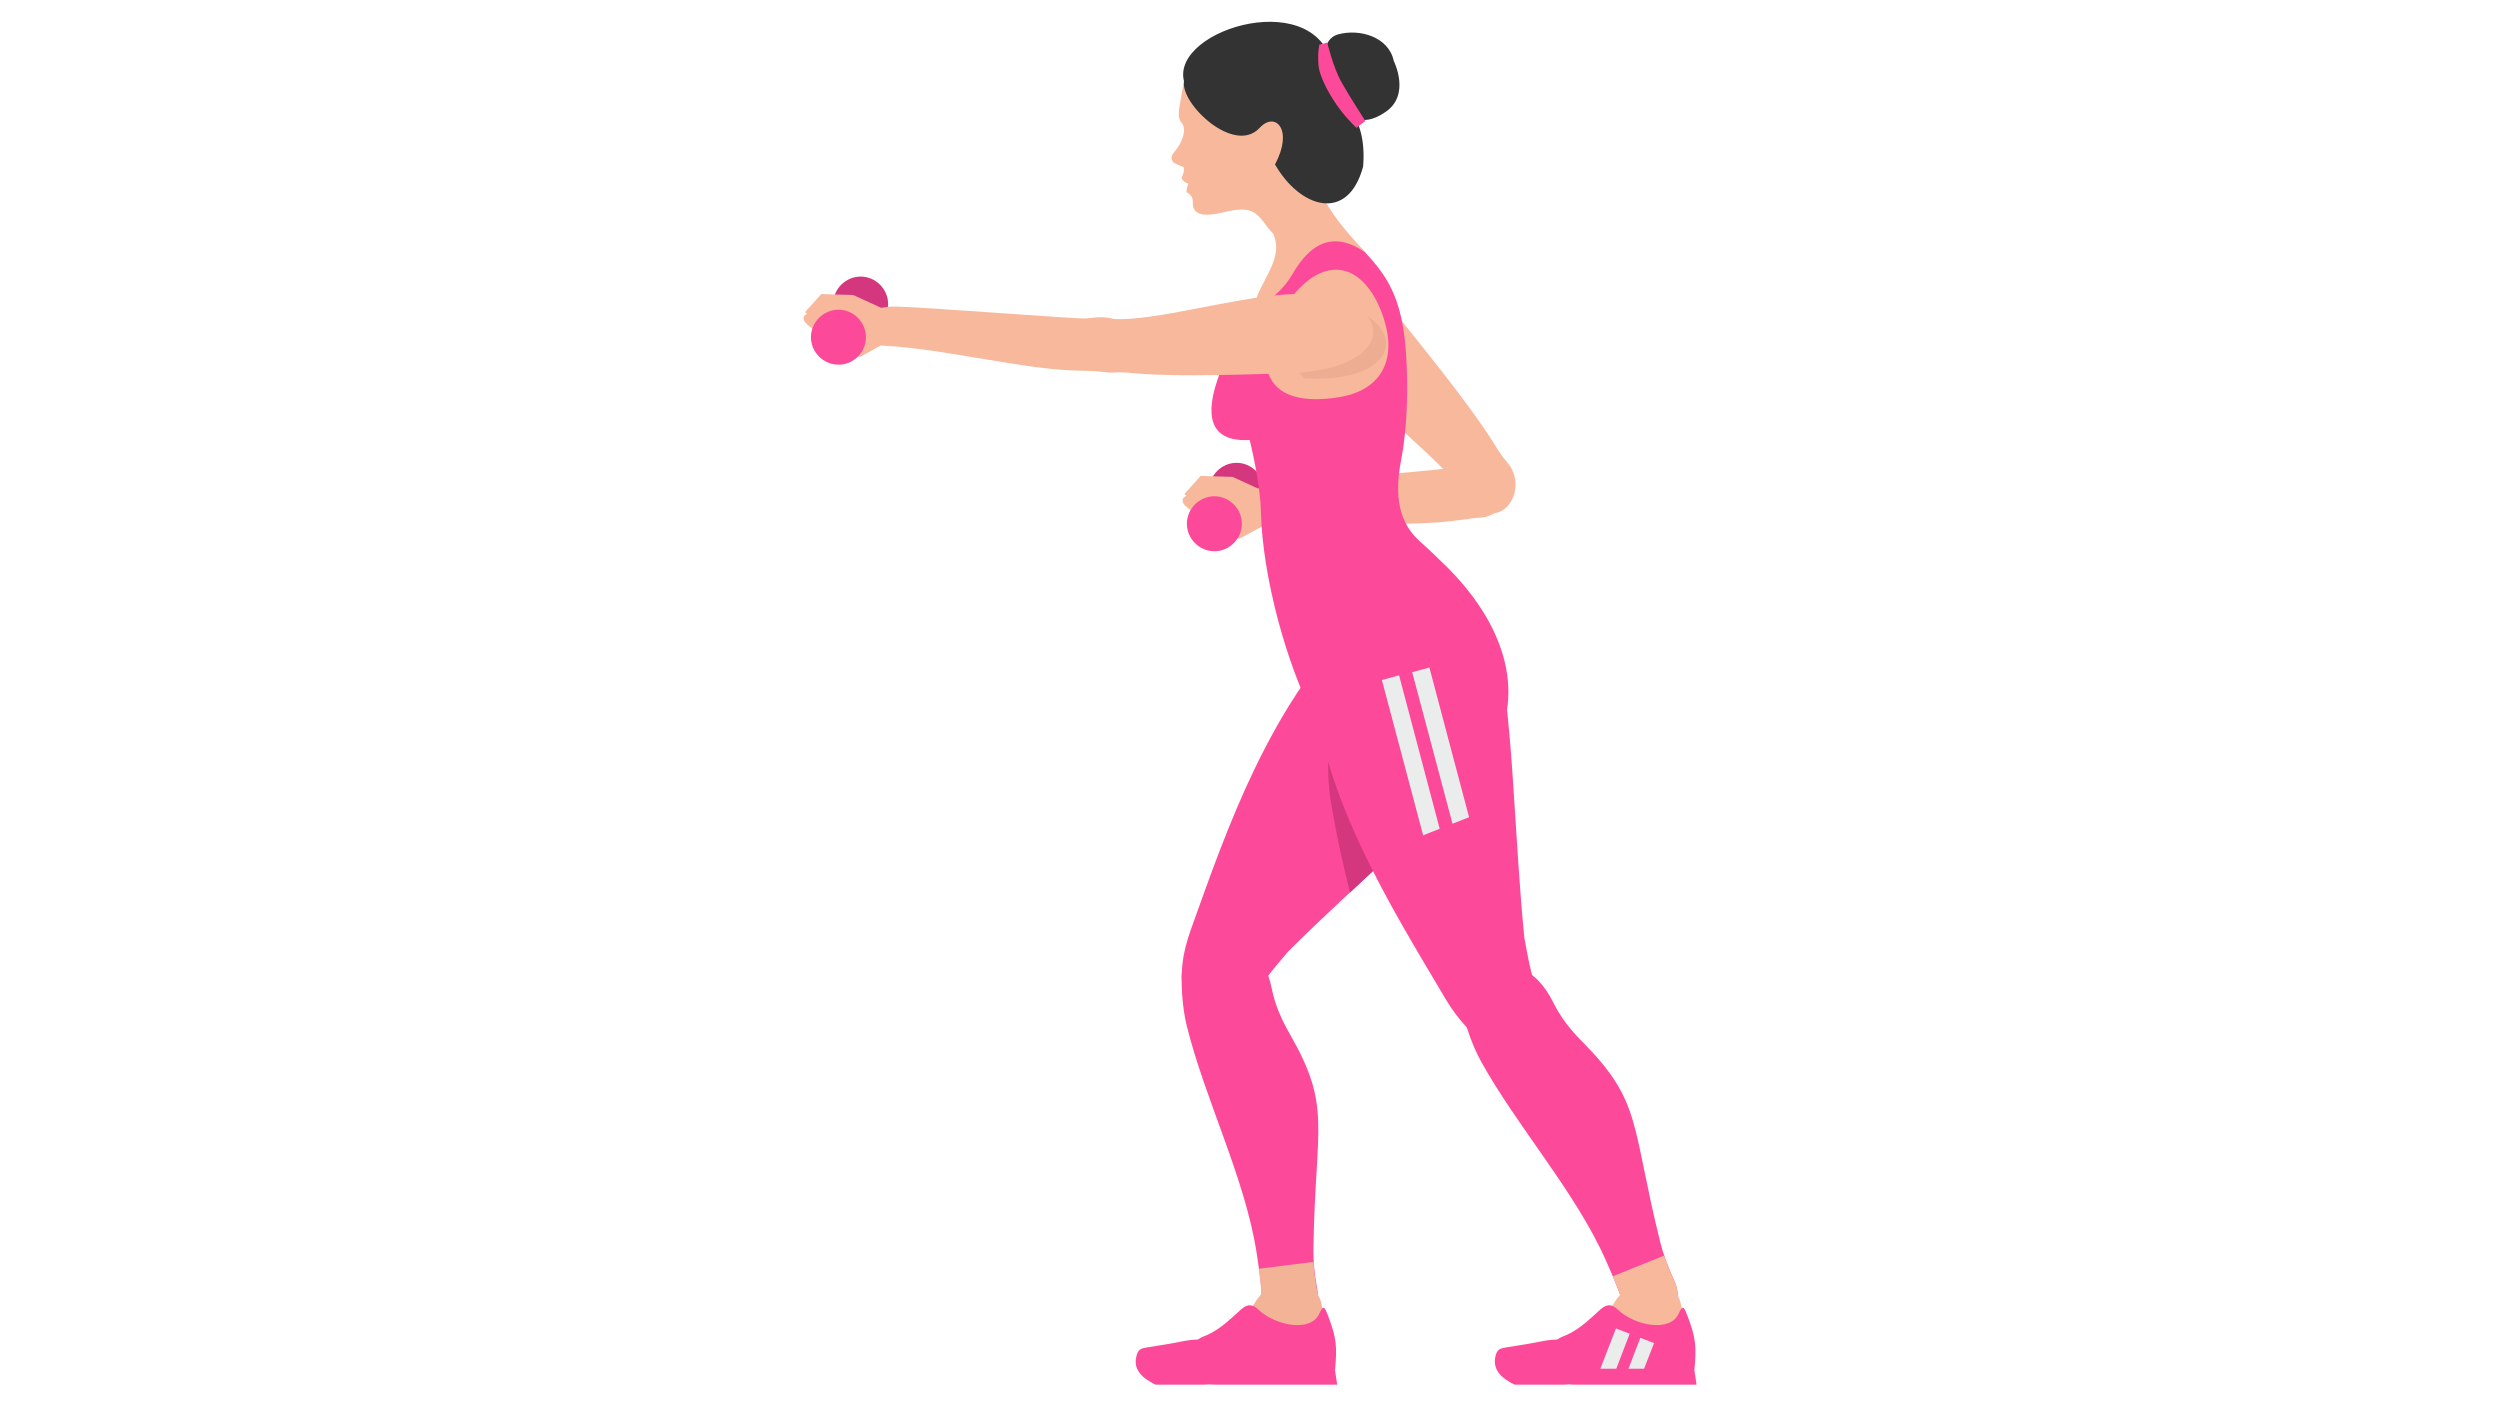 <?xml version="1.0" encoding="UTF-8"?>
<!-- Generator: Adobe Illustrator 27.3.1, SVG Export Plug-In . SVG Version: 6.00 Build 0)  -->
<svg xmlns="http://www.w3.org/2000/svg" xmlns:xlink="http://www.w3.org/1999/xlink" version="1.1" x="0px" y="0px" viewBox="0 0 800 450" style="enable-background:new 0 0 800 450;" xml:space="preserve">
<style type="text/css">
	.st0{fill:#7DB842;}
	.st1{fill:#FFA03C;}
	.st2{fill:#458AB2;}
	.st3{fill:#464646;}
	.st4{fill-rule:evenodd;clip-rule:evenodd;fill:#FFFFFF;}
	.st5{fill-rule:evenodd;clip-rule:evenodd;fill:#E09364;}
	.st6{fill-rule:evenodd;clip-rule:evenodd;fill:#D48757;}
	.st7{fill-rule:evenodd;clip-rule:evenodd;fill:#B55841;}
	.st8{fill-rule:evenodd;clip-rule:evenodd;fill:#C4664E;}
	.st9{fill-rule:evenodd;clip-rule:evenodd;fill:#D77D63;}
	.st10{fill-rule:evenodd;clip-rule:evenodd;fill:#973C3D;}
	.st11{fill-rule:evenodd;clip-rule:evenodd;fill:#F88A86;}
	.st12{fill-rule:evenodd;clip-rule:evenodd;fill:#F8D38B;}
	.st13{fill-rule:evenodd;clip-rule:evenodd;fill:#FBDC98;}
	.st14{fill-rule:evenodd;clip-rule:evenodd;fill:#F0C56D;}
	.st15{fill-rule:evenodd;clip-rule:evenodd;fill:#7A2C2D;}
	.st16{fill-rule:evenodd;clip-rule:evenodd;fill:#662324;}
	.st17{fill-rule:evenodd;clip-rule:evenodd;fill:#FDEED2;}
	.st18{fill-rule:evenodd;clip-rule:evenodd;fill:#EDDBB9;}
	.st19{fill:#DD6868;}
	.st20{fill:#333652;}
	.st21{fill:#FFA780;}
	.st22{opacity:0.15;fill:#FFA780;}
	.st23{fill:#DF75A1;}
	.st24{opacity:0.15;fill:#DF75A1;}
	.st25{fill:#829FB8;}
	.st26{fill:#331425;}
	.st27{opacity:0.3;fill:#331425;}
	.st28{opacity:0.2;fill:#FFA780;}
	.st29{opacity:0.3;}
	.st30{fill:none;}
	.st31{opacity:0.3;fill:#FFA780;}
	.st32{opacity:0.5;fill:#FFA780;}
	.st33{fill:#CF719E;}
	.st34{opacity:0.5;}
	.st35{fill:#A0B2C8;}
	.st36{opacity:0.2;}
	.st37{opacity:0.15;}
	.st38{opacity:0.5;fill:#A0B2C8;}
	.st39{opacity:0.15;fill:#8FA7BD;}
	.st40{fill:#191919;}
	.st41{fill:#E09D86;}
	.st42{fill:#AA5B46;}
	.st43{fill:#F7D4C1;}
	.st44{fill:url(#SVGID_1_);}
	.st45{fill:#932C21;}
	.st46{fill:#FFAB9A;}
	.st47{fill:#DD7C6F;}
	.st48{fill:#FC8899;}
	.st49{fill:#A53C52;}
	.st50{fill:#C43D4B;}
	.st51{fill:#D84C61;}
	.st52{fill:#E86262;}
	.st53{fill:#A82639;}
	.st54{fill:url(#SVGID_00000134940666235368471730000003522113070102989709_);}
	.st55{fill:#721919;}
	.st56{fill:#BA4D46;}
	.st57{fill:url(#SVGID_00000150074428448719666090000008416841666204336271_);}
	.st58{fill:url(#SVGID_00000127017088781403699700000001870985561970719662_);}
	.st59{fill-rule:evenodd;clip-rule:evenodd;fill:#EBECEC;}
	.st60{fill-rule:evenodd;clip-rule:evenodd;fill:#19DBCC;}
	.st61{fill-rule:evenodd;clip-rule:evenodd;fill:#F7B89C;}
	.st62{fill-rule:evenodd;clip-rule:evenodd;fill:#333333;}
	.st63{fill-rule:evenodd;clip-rule:evenodd;fill:#FD4999;}
	.st64{fill-rule:evenodd;clip-rule:evenodd;fill:#ECAD93;}
	.st65{fill-rule:evenodd;clip-rule:evenodd;fill:#D4377E;}
	.st66{fill-rule:evenodd;clip-rule:evenodd;fill:#EFB195;}
	.st67{fill-rule:evenodd;clip-rule:evenodd;fill:#F2B397;}
	.st68{fill-rule:evenodd;clip-rule:evenodd;fill:#72BFED;}
	.st69{fill:url(#SVGID_00000049931643871690826330000010887078917497719169_);}
	.st70{display:none;}
	.st71{display:inline;fill:url(#SVGID_00000148649868936124033160000000537710929203313540_);}
	.st72{clip-path:url(#SVGID_00000029731139639890532630000014619020673100164003_);}
	
		.st73{clip-path:url(#SVGID_00000139984212057361706290000014796282546132574376_);fill:url(#SVGID_00000060031558761505029010000006072906963409873554_);}
	
		.st74{clip-path:url(#SVGID_00000181779909768920788530000016394324554116674440_);fill:url(#SVGID_00000100382543115453931420000004449070745307979159_);}
	
		.st75{clip-path:url(#SVGID_00000163778950670755205940000010437718866344946353_);fill:url(#SVGID_00000008122751833908959190000001506565800732630173_);}
	.st76{clip-path:url(#SVGID_00000058581208529040034600000010845792362605087156_);fill:#707272;}
	.st77{clip-path:url(#SVGID_00000060028190873482484880000011671189814952240808_);fill:#707272;}
	.st78{clip-path:url(#SVGID_00000010303085205563185600000009678597915588598963_);fill:#707272;}
	.st79{clip-path:url(#SVGID_00000143577904834152591350000017346274374342695808_);fill:#707272;}
	.st80{clip-path:url(#SVGID_00000006691237068378719560000016818681889775536308_);fill:#707272;}
	.st81{clip-path:url(#SVGID_00000114070820133979663390000005429430271157349018_);fill:#707272;}
	.st82{clip-path:url(#SVGID_00000178186316942902297330000010458999465770547622_);fill:#707272;}
	.st83{clip-path:url(#SVGID_00000148644619622000033800000005794704783597709748_);fill:#707272;}
	.st84{clip-path:url(#SVGID_00000042711886007838893950000016318902777752747415_);fill:#707272;}
	.st85{fill:#205782;}
	.st86{fill:#472704;}
	.st87{fill:#7AAE00;}
</style>
<g id="Vectors">
	<g>
		<path class="st65" d="M395.7,165.7L395.7,165.7c-4.8,0-8.8-4-8.8-8.8v0c0-4.8,4-8.8,8.8-8.8h0c4.8,0,8.8,4,8.8,8.8v0    C404.5,161.8,400.5,165.7,395.7,165.7z"></path>
		<path class="st65" d="M275.4,106.1L275.4,106.1c-4.8,0-8.8-4-8.8-8.8v0c0-4.8,4-8.8,8.8-8.8l0,0c4.8,0,8.8,4,8.8,8.8v0    C284.2,102.1,280.2,106.1,275.4,106.1z"></path>
		<g>
			<g>
				<g>
					<polygon class="st61" points="403.5,158.1 405.8,167.4 396.6,172.4 390,171.7 381.4,157.5 385.2,155.9      "></polygon>
					<path class="st61" d="M379,158.1l5.2-5.8l10.2,0.3l11.4,5.2l-0.6,7.5c0,0-3.1,2.4-6.3-0.7c-3.2-3.1-7-6.1-7-6.1l-6-1.2       C385.8,157.3,381.4,160.6,379,158.1z"></path>
					<path class="st61" d="M396,165.2l1.8,2.3l-4.8,6.2c0,0-2.8-0.1-3.7-0.4c-0.9-0.3-1.8-2.5-1.8-2.5s-1.6-0.5-2.5-1.4       c-0.9-0.9-1-2.6-1-2.6s-1.3-0.2-2.1-1.1c-0.8-0.9-0.5-2.2-0.5-2.2s-1.7-1.1-2.5-2.1c-0.8-1-0.3-2-0.3-2l3.4-2.7l7.6-0.4       c0,0,2.5,3,2.4,3.6c-0.1,0.6,0.2,1.4,0.2,1.4l1.3,0.2c0,0,1.3,1.6,1.4,2.3C395,164.4,396,165.2,396,165.2z"></path>
				</g>
			</g>
		</g>
		<g>
			<g>
				<path class="st61" d="M475.8,148.2c-2.9-0.3-5,0.1-8.7,1.2c-2.2,0.7-51,4.7-60.8,6.1c-13.7,2-14.1,14.5-0.9,13      c17.4-2,45.4,0.4,61.9-2.1c2.9-0.4,4.9-0.7,6.6-0.8C483.1,165.2,488.6,149.6,475.8,148.2z"></path>
				<path class="st61" d="M429,118.4c11.4,13.4,32.2,28.7,39.7,39.8c10.1,14.9,21.8-1.1,13.4-10.5c-1.9-2.1-3.3-4.7-4.8-7      c-7.3-11.4-20.5-27.7-29-38.3C425,73.2,406.5,92,429,118.4z"></path>
				<path class="st63" d="M401.4,246.2c5.4-11.2,11.5-22,18.9-31.9c24.9-33.2,84,0.5,43.8,40.8c-5.6,5.6-11.3,11-17,16.4      c-11.7,11-23.6,21.7-35,33.1c-5.1,6-8.9,10.6-11.7,15.7c-6.3,11.6-30.5,8.3-19.3-22.9C387.2,280.3,393.4,262.8,401.4,246.2z"></path>
				<path class="st65" d="M445.2,200.8c24.6-1.2,48.3,24.8,18.9,54.3c-5.6,5.6-11.3,11-17,16.4c-5,4.7-10.1,9.4-15.1,14.1      c-2.3-9.1-4.3-18.3-5.9-27.7C421.5,231.3,431.9,209.3,445.2,200.8z"></path>
				<path class="st61" d="M400.8,98.6c0.8-1.9,1.4-3.9,2.5-6.1c3.7-7.4,7.7-13,2.8-20c-8.2-10.1,12.6-21.3,17.4-9      c4.5,7.8,9.1,12.5,13.3,17.1C450.7,114.8,406.3,118.7,400.8,98.6z"></path>
				<path class="st63" d="M454.1,173c3.6,3.2,6.6,6.2,9.3,8.8c49.9,50.4-8.9,100.7-42.5,48.6c-9.5-18.4-16.9-46.2-17.4-66.5      c-0.2-9.7-3.6-23.1-3.6-23.1c-27.4,1.5-0.4-38.8,0.9-42.1c5.5-2.1,9.9-6,12.8-11c5.8-10,13.1-13.9,23.2-7      c6.6,7.2,11.9,14,13.1,32.1c0.7,9.5,0.6,23-1.4,33.6C446.7,155.6,446.2,165.8,454.1,173z"></path>
				<g>
					<path class="st61" d="M405.3,72.3c-3.5-4.9-5.4-6.2-12.8-4.6c-3.6,0.8-11.1,2.9-10.8-3.1c0.1-1.4-0.8-2.5-2-3.1       c-0.1-0.8,0.3-2,0.6-2.7c0,0,0,0-0.9-0.4c-0.9-0.4-1.3-1.4-1.3-1.4c0.5-1.4,0.9-1.9,0.7-3.5c0,0-1.5-0.6-2.8-1.2       c-1.3-0.6-1.4-2.3-0.5-3.3c1.4-1.7,2.5-3.3,3.1-5.5c0.6-2.1,0.2-3.4-0.5-4.2c-0.7-0.8-1.1-2.1-0.8-4.3l1.6-9.5       c2.2-13,26.6-12.9,35.4-8.5c18.6,9.2,4.4,29.2,9,46.9c1.3,5.1,0.6,10.2-5.1,12.3C413.1,78.1,408.4,76.7,405.3,72.3z"></path>
					<path class="st62" d="M436.2,53.3c1.4-17.9-8.2-19.7-9.5-30.3c-3.3-28.2-52.3-14-47.8,3.1c-1.2,7.1,16.1,23.6,24.2,14.8       c5-5.4,10.9,0.6,4.9,11.7C415.9,66.5,431.3,71.5,436.2,53.3z"></path>
					<path class="st62" d="M446,19.5c0,0,5.5,10.8-2.6,16.3c-8,5.6-13.1,1.3-16.4-4.6c-3.4-5.9-5.7-18.3,1.2-20.2       C435.1,9.1,444.4,11.8,446,19.5z"></path>
					<path class="st63" d="M424.7,13.6c0,0,1.9,7.8,4.4,12.4c2.5,4.5,7.8,12.7,7.8,12.7l-2.8,2.2c0,0-2.6-2.3-5.4-6       c-2.8-3.7-6.5-10.1-6.8-14.2c-0.3-4.1,0.3-6.4,0.3-6.4L424.7,13.6z"></path>
				</g>
				<g>
					<path class="st63" d="M497.1,320.9c2.1,4.2,4.9,8.1,9.2,12.4c19.2,19.4,15.5,26,25,64.3c0.9,3.6,2.5,8,4.5,12.3       c5.5,11.6-11.8,25.1-16.7,6.6c-0.9-3.3-2.6-7.2-5.1-12.9c-9.7-22.1-28.6-43.1-40.2-64.2c-2.8-5.1-4.6-11-5.7-14.7       C464.9,312.7,485.9,298.2,497.1,320.9z"></path>
					<path class="st61" d="M532.5,401.8c0.9,2.6,2,5.4,3.3,8.1c5.5,11.6-11.8,25.1-16.7,6.6c-0.6-2.3-1.6-4.8-3-8.1L532.5,401.8z"></path>
				</g>
				<g>
					<path class="st63" d="M435.8,271.5c-5.3-11.2-9.8-22.8-12.7-34.8c-10-40.3,53.5-64.8,59.3-8.1c0.8,7.8,1.4,15.7,1.9,23.6       c1.1,16,1.9,32,3.5,48c1.4,7.7,2.6,13.6,4.7,19c4.9,12.2-12.8,28.9-29.9,0.5C453.3,304,443.6,288.1,435.8,271.5z"></path>
					<path class="st59" d="M470.1,261.5l-5.3,2.1l-12.9-48.5l5.5-1.5L470.1,261.5L470.1,261.5z M460.7,265.2l-13-49.1l-5.5,1.5       l13.2,49.7L460.7,265.2z"></path>
				</g>
				<g>
					<path class="st61" d="M537.9,417.4c0.5,2.8,1.3,5.4,2.3,7.5c4.4,9,1.5,17.8-8.7,14.8c-8.5-2.5-11.9-3.8-20.9-0.6       c-1.6,0.6-2.9,1.1-4.1,1.6c-5.4,2.2-14.1-4.2-5.3-9c1.6-0.9,3.1-2,4.7-3.4c5.5-5,8.8-8.3,10.7-11.5       C522.8,406.7,536.2,408.4,537.9,417.4z"></path>
					<g>
						<path class="st61" d="M501.8,441.9c-4,1.5-6.8,1.6-14.3-1.5c-4.4,0.5-8.4-1.1-7.4-6.3l3.9,0.2c5.4,0.2,9.6-0.1,13.4-1.6        C505.2,429.6,510.3,438.9,501.8,441.9z"></path>
						<path class="st63" d="M484.7,443.1h15.5c12,0,13-18.3-7.8-13.7c-2.9,0.6-6.3,1.1-10.6,1.8c-1.8,0.3-2.7,0.6-3.2,2.6        C477.4,438.5,480.8,441.2,484.7,443.1z"></path>
					</g>
					<g>
						<path class="st63" d="M504,443.1l38.9,0l-0.7-4.6c0.7-7.6,0.5-10.3-2.2-17.4c-1.1-2.9-1.5-3.7-2.8-0.8        c-2.7,6.2-14.1,3.9-19.5-1.2c-3.1-3-5-0.6-7.4,1.6c-3.7,3.4-6.6,5.6-10,6.9C492.8,430.4,493,443.1,504,443.1z"></path>
						<path class="st59" d="M521.1,438l3.8-9.9l4.4,1.7l-3.2,8.2L521.1,438L521.1,438z M512.1,438h5.1l4.3-11.2l-4.4-1.7L512.1,438z        "></path>
					</g>
				</g>
				<path class="st61" d="M413.8,94.5c-12.7,15.5-14.2,37.3,14.7,32.6c14.1-2.3,18.4-12.6,14.3-25.2      C437.3,85.1,425.1,80.7,413.8,94.5z"></path>
				<path class="st64" d="M417.9,95.9c-0.6,0.8-1.2,1.6-1.7,2.5c-6,9-4.8,17,1.3,22.7C452.8,122.9,451.5,97.7,417.9,95.9z"></path>
				<g>
					<path class="st63" d="M407,316.5c0.9,4.5,2.7,9.1,5.7,14.3c13.6,23.7,8.2,29.1,7.6,68.6c-0.1,3.7,0.3,8.4,1.2,13       c2.3,12.7-17.9,21.2-17.8,2.1c0-3.4-0.7-7.6-1.6-13.7c-3.7-23.8-16.5-49-22.3-72.4c-1.4-5.6-1.7-11.8-1.7-15.7       C378,300.3,402,291.7,407,316.5z"></path>
					<path class="st67" d="M420.3,403.8c0.2,2.7,0.5,5.7,1.1,8.7c2.3,12.7-17.9,21.2-17.8,2.1c0-2.4-0.3-5.1-0.8-8.6L420.3,403.8z"></path>
				</g>
				<g>
					<path class="st67" d="M422.9,417.4c0.5,2.8,1.3,5.4,2.3,7.5c4.4,9,1.5,17.8-8.7,14.8c-8.5-2.5-11.9-3.8-20.9-0.6       c-1.6,0.6-2.9,1.1-4.1,1.6c-5.4,2.2-14-4.2-5.3-9c1.6-0.9,3.1-2,4.7-3.4c5.5-5,8.8-8.3,10.7-11.5       C407.9,406.7,421.2,408.4,422.9,417.4z"></path>
					<g>
						<path class="st61" d="M386.9,441.9c-4,1.5-6.8,1.6-14.2-1.5c-4.4,0.5-8.4-1.1-7.4-6.3l3.9,0.2c5.4,0.2,9.6-0.1,13.4-1.6        C390.3,429.6,395.3,438.9,386.9,441.9z"></path>
						<path class="st63" d="M369.8,443.1h15.5c12,0,13-18.3-7.8-13.7c-2.9,0.6-6.3,1.1-10.6,1.8c-1.8,0.3-2.7,0.6-3.2,2.6        C362.4,438.5,365.9,441.2,369.8,443.1z"></path>
					</g>
					<g>
						<path class="st63" d="M389,443.1l38.9,0l-0.7-4.6c0.7-7.6,0.5-10.3-2.2-17.4c-1.1-2.9-1.5-3.7-2.8-0.8        c-2.7,6.2-14.1,3.9-19.5-1.2c-3.1-3-5-0.6-7.4,1.6c-3.7,3.4-6.6,5.6-10,6.9C377.8,430.4,378,443.1,389,443.1z"></path>
					</g>
				</g>
			</g>
		</g>
		<g>
			<g>
				<g>
					<polygon class="st61" points="282.2,99.8 284.4,109.1 275.3,114.2 268.7,113.5 260,99.3 263.8,97.6      "></polygon>
					<path class="st61" d="M257.6,99.9l5.2-5.8l10.2,0.3l11.4,5.2l-0.6,7.5c0,0-3.1,2.4-6.3-0.7c-3.2-3.1-7-6.1-7-6.1l-6-1.2       C264.4,99,260.1,102.3,257.6,99.9z"></path>
					<path class="st61" d="M274.7,106.9l1.8,2.3l-4.8,6.2c0,0-2.8-0.1-3.7-0.4c-0.9-0.3-1.8-2.5-1.8-2.5s-1.6-0.5-2.5-1.4       c-0.9-0.9-1-2.6-1-2.6s-1.3-0.2-2.1-1.1c-0.8-0.9-0.5-2.2-0.5-2.2s-1.7-1.1-2.5-2.1c-0.8-1-0.3-2-0.3-2l3.4-2.7l7.6-0.4       c0,0,2.5,3,2.4,3.6c-0.1,0.6,0.2,1.4,0.2,1.4l1.3,0.2c0,0,1.3,1.6,1.4,2.3C273.6,106.1,274.7,106.9,274.7,106.9z"></path>
				</g>
			</g>
			<path class="st66" d="M275,111.6c-6.1-0.1-5.7,3-6.3-1.7c-0.4-3.1-1-6.1,2-4.9C273.7,106.1,277.1,110.2,275,111.6z"></path>
		</g>
		<path class="st61" d="M356.5,102.1c-2.8-0.8-4.9-0.7-8.8-0.2c-2.3,0.3-51.1-3.6-61-3.8c-13.9-0.3-16.3,12-3,12.6    c17.5,0.8,44.8,7.7,61.4,7.9c3,0,5,0.1,6.6,0.3C361.1,120.1,369,105.6,356.5,102.1z"></path>
		<path class="st61" d="M411.8,94.2c-17.6,1.1-42.2,8.6-55.6,7.9c-18-0.8-12.1,18.1,0.4,17.1c2.8-0.2,5.7,0.2,8.4,0.4    c13.5,1,34.5,0.2,48-0.2C450.4,118,446.5,92,411.8,94.2z"></path>
		<path class="st63" d="M268.3,116.7L268.3,116.7c-4.8,0-8.8-4-8.8-8.8v0c0-4.8,4-8.8,8.8-8.8h0c4.8,0,8.8,4,8.8,8.8v0    C277.1,112.8,273.1,116.7,268.3,116.7z"></path>
		<path class="st63" d="M388.6,176.4L388.6,176.4c-4.8,0-8.8-4-8.8-8.8v0c0-4.8,4-8.8,8.8-8.8h0c4.8,0,8.8,4,8.8,8.8v0    C397.4,172.4,393.4,176.4,388.6,176.4z"></path>
	</g>
</g>
<g id="Image">
</g>
<g id="Blue">
</g>
<g id="Layer_7">
</g>
<g id="B__x26__W_Overlay">
</g>
<g id="Lighten_Overlay">
</g>
<g id="Gradient_Overlay" class="st70">
</g>
<g id="Text">
</g>
<g id="Spine">
</g>
</svg>
